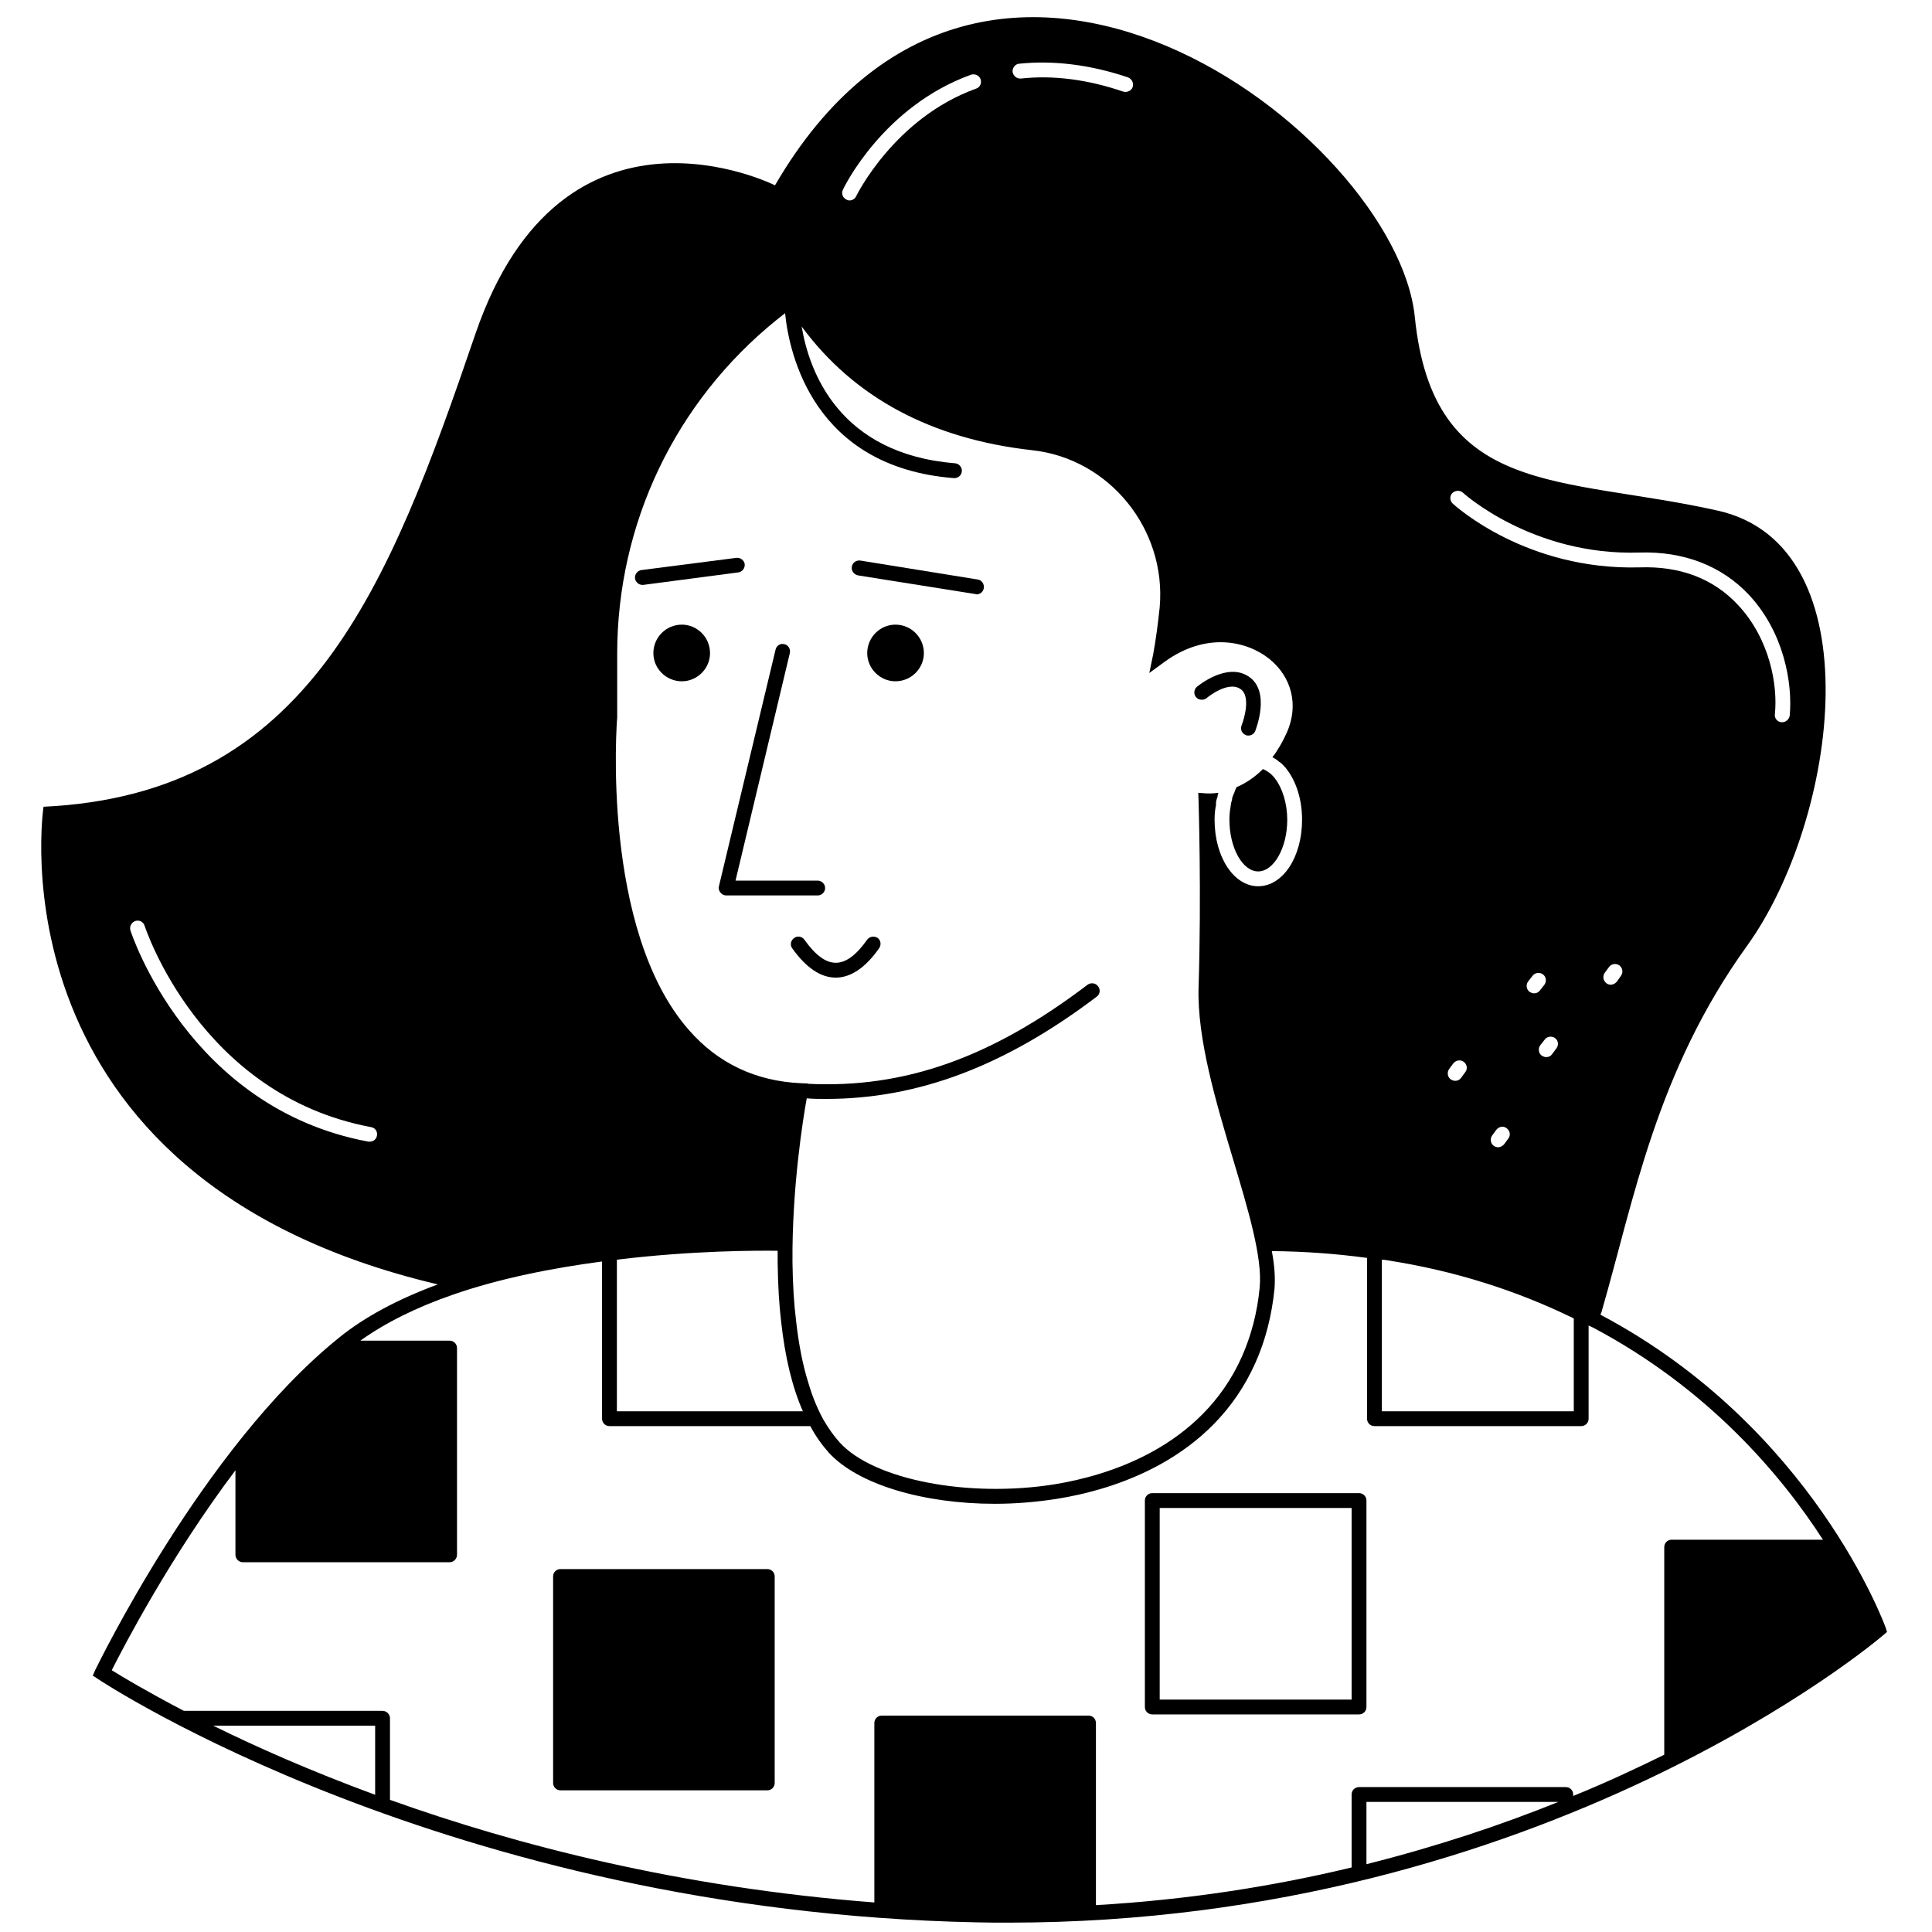 <svg xmlns="http://www.w3.org/2000/svg" xmlns:xlink="http://www.w3.org/1999/xlink" width="500" zoomAndPan="magnify" viewBox="0 0 375 375" height="500" preserveAspectRatio="xMidYMid meet" version="1.2"><g id="200ea4bd3f"><path style=" stroke:none;fill-rule:nonzero;fill:#000000;fill-opacity:1;" d="M 365.98 315.84 C 365.809 315.438 351.875 277.035 310.707 255.215 C 310.652 255.215 310.652 255.215 310.652 255.156 C 310.766 254.867 310.883 254.637 310.938 254.352 C 317.098 233.105 321.418 208.117 339.094 183.594 C 356.77 159.066 363.965 106.039 333.508 99.133 C 303.051 92.281 278.18 96.828 274.609 61.48 C 270.984 26.129 191.473 -34.668 150.426 35.973 C 150.426 35.973 109.258 15.246 92.273 64.82 C 75.348 114.391 59.859 154.172 8.449 156.59 C 8.449 156.59 -2.605 228.613 84.906 249.285 C 84.965 249.285 84.965 249.285 85.02 249.285 C 77.25 252.164 70.742 255.617 65.734 259.703 C 39.25 281.066 18.754 323.668 18.523 324.07 L 18.004 325.223 L 19.043 325.914 C 19.734 326.375 87.035 370.996 189.461 373.125 C 191.59 373.184 193.66 373.184 195.734 373.184 C 300.059 373.184 364.887 317.969 365.52 317.395 L 366.266 316.762 Z M 71.777 221.59 L 71.492 221.59 C 36.484 215.086 25.434 180.945 25.316 180.598 C 25.086 179.793 25.547 178.988 26.297 178.758 C 27.043 178.527 27.852 178.93 28.082 179.734 C 28.195 180.023 38.789 212.551 72.008 218.77 C 72.816 218.887 73.332 219.633 73.16 220.441 C 73.047 221.129 72.469 221.59 71.777 221.59 Z M 314.625 189.406 L 313.816 190.559 C 313.531 190.902 313.07 191.133 312.668 191.133 C 312.32 191.133 312.035 191.02 311.805 190.848 C 311.168 190.328 310.996 189.465 311.516 188.773 L 312.32 187.68 C 312.781 187.047 313.703 186.934 314.336 187.391 C 314.969 187.91 315.086 188.773 314.625 189.406 Z M 281.863 95.734 C 282.441 95.16 283.363 95.102 283.938 95.621 C 284.051 95.734 297.469 107.883 318.137 107.25 C 326.828 106.961 334.199 109.84 339.496 115.484 C 346.289 122.797 347.961 132.641 347.383 138.914 C 347.27 139.605 346.633 140.184 345.945 140.184 L 345.77 140.184 C 344.965 140.125 344.391 139.375 344.504 138.629 C 345.082 132.984 343.527 124.062 337.367 117.441 C 332.586 112.316 326.137 109.84 318.195 110.129 C 296.258 110.703 282.555 98.27 281.98 97.75 C 281.402 97.23 281.348 96.312 281.863 95.734 Z M 298.965 202.879 L 299.828 201.785 C 300.289 201.152 301.211 201.039 301.844 201.496 C 302.477 201.957 302.59 202.879 302.074 203.512 L 301.266 204.605 C 300.98 205.012 300.574 205.184 300.117 205.184 C 299.828 205.184 299.539 205.066 299.25 204.895 C 298.617 204.434 298.504 203.512 298.965 202.879 Z M 297.754 192.805 C 297.469 192.805 297.18 192.688 296.891 192.516 C 296.258 192.055 296.145 191.133 296.602 190.5 L 297.469 189.406 C 297.93 188.773 298.848 188.66 299.48 189.121 C 300.117 189.582 300.23 190.5 299.77 191.133 L 298.906 192.23 C 298.617 192.633 298.215 192.805 297.754 192.805 Z M 292.746 221.016 L 291.941 222.109 C 291.652 222.453 291.191 222.684 290.789 222.684 C 290.5 222.684 290.156 222.57 289.926 222.398 C 289.293 221.938 289.176 221.016 289.637 220.383 L 290.441 219.289 C 290.961 218.656 291.824 218.48 292.457 219 C 293.09 219.461 293.266 220.383 292.746 221.016 Z M 281.289 207.484 L 282.094 206.391 C 282.613 205.758 283.535 205.645 284.109 206.105 C 284.742 206.562 284.918 207.484 284.398 208.117 L 283.594 209.211 C 283.305 209.617 282.902 209.789 282.441 209.789 C 282.152 209.789 281.863 209.672 281.578 209.5 C 280.945 209.039 280.828 208.117 281.289 207.484 Z M 268.219 244.504 C 268.566 244.504 268.91 244.562 269.258 244.621 C 282.324 246.637 294.414 250.492 305.469 255.906 L 305.469 273.926 L 268.219 273.926 Z M 197.809 12.367 C 204.484 11.68 211.566 12.543 218.938 15.016 C 219.684 15.305 220.09 16.109 219.859 16.859 C 219.684 17.434 219.109 17.84 218.477 17.84 C 218.359 17.84 218.188 17.84 218.016 17.781 C 211.105 15.422 204.371 14.555 198.152 15.246 C 197.348 15.305 196.656 14.73 196.539 13.922 C 196.484 13.176 197.059 12.426 197.809 12.367 Z M 163.609 36.836 C 163.895 36.148 171.555 20.602 188.48 14.5 C 189.23 14.27 190.035 14.613 190.324 15.363 C 190.609 16.109 190.207 16.977 189.461 17.203 C 173.625 22.906 166.258 37.93 166.199 38.047 C 165.969 38.566 165.449 38.91 164.875 38.91 C 164.703 38.91 164.473 38.852 164.301 38.738 C 163.551 38.391 163.262 37.527 163.609 36.836 Z M 119.797 139.262 L 119.797 126.883 C 119.797 101.609 131.078 78.004 150.711 62.113 L 152.383 60.789 C 153.188 68.789 157.965 90.668 185.141 92.801 C 185.141 92.801 185.199 92.801 185.258 92.801 C 186.004 92.801 186.637 92.223 186.695 91.477 C 186.754 90.668 186.121 89.977 185.371 89.922 C 162.801 88.078 157.047 72.074 155.605 63.379 C 165.738 77.141 180.766 85.199 200.34 87.387 C 215.309 89 226.422 102.703 225.098 117.844 C 224.75 121.184 224.348 124.176 223.832 126.996 L 223.082 130.625 L 226.074 128.438 C 234.195 122.566 242.082 124.465 246.34 127.863 C 250.773 131.43 252.098 136.898 249.797 142.141 C 248.934 144.039 248.012 145.652 246.977 146.977 C 247.32 147.148 247.723 147.379 248.184 147.781 L 248.242 147.84 C 248.586 148.012 248.992 148.414 249.336 148.816 C 249.395 148.875 249.449 148.934 249.508 148.992 C 251.582 151.523 252.73 155.152 252.73 159.125 C 252.73 166.379 248.992 172.02 244.211 172.02 C 239.492 172.02 235.75 166.379 235.75 159.125 C 235.75 158.262 235.805 157.512 235.922 156.82 C 235.922 156.648 235.98 156.477 236.035 156.305 C 235.98 156.016 236.035 155.668 236.094 155.324 C 236.152 155.094 236.266 154.863 236.324 154.633 C 236.324 154.402 236.383 154.172 236.496 153.883 C 235.172 154.059 234.309 154 234.195 154 L 232.582 153.883 L 232.641 155.496 C 232.641 155.668 233.215 173.516 232.641 191.711 C 232.352 201.613 236.035 213.992 239.316 224.93 C 242.254 234.773 245.074 244.102 244.5 249.918 C 244.039 254.812 242.828 259.301 241.047 263.332 C 233.156 281.008 214.965 286.418 204.773 288.09 C 187.961 290.793 169.539 287.227 162.977 279.969 C 161.824 278.703 160.789 277.207 159.809 275.539 C 158.715 273.523 157.734 271.219 156.988 268.688 C 155.836 265.117 155.031 260.973 154.512 256.309 C 154.109 253.027 153.879 249.457 153.82 244.965 C 153.707 230.516 155.895 216.984 156.586 213.184 C 157.852 213.301 159.059 213.301 160.328 213.301 C 178.23 213.301 195.102 206.91 212.891 193.438 C 213.523 192.977 213.641 192.055 213.121 191.422 C 212.66 190.789 211.738 190.676 211.105 191.133 C 192.453 205.297 175.586 211.285 156.816 210.363 L 156.816 210.305 L 155.434 210.25 C 146.684 209.848 139.371 206.391 133.727 199.941 C 116.57 180.426 119.738 139.777 119.797 139.262 Z M 151.633 256.652 C 152.383 263.445 153.762 269.203 155.836 273.926 L 119.738 273.926 L 119.738 244.504 C 134.418 242.719 146.914 242.719 150.941 242.777 C 150.941 242.836 150.941 242.836 150.941 242.836 L 150.941 244.965 C 151 249.57 151.23 253.312 151.633 256.652 Z M 72.816 348.367 C 60.148 343.703 49.672 339.043 41.379 334.953 L 72.816 334.953 Z M 265.227 361.84 L 265.227 349.75 L 302.477 349.75 C 291.363 354.242 278.93 358.387 265.227 361.84 Z M 323.031 300.293 L 323.031 340.594 C 317.617 343.242 311.746 346.008 305.355 348.598 L 305.355 348.309 C 305.355 347.504 304.723 346.871 303.914 346.871 L 263.785 346.871 C 262.98 346.871 262.348 347.504 262.348 348.309 L 262.348 362.473 C 247.262 366.102 230.625 368.75 212.719 369.785 L 212.719 334.434 C 212.719 333.629 212.086 332.996 211.281 332.996 L 171.152 332.996 C 170.344 332.996 169.711 333.629 169.711 334.434 L 169.711 369.266 C 132.172 366.387 100.277 358.156 75.695 349.348 L 75.695 333.516 C 75.695 332.707 75.004 332.074 74.254 332.074 L 35.68 332.074 C 28.539 328.332 23.703 325.453 21.691 324.188 C 23.992 319.641 33.031 302.195 45.699 285.383 L 45.699 301.789 C 45.699 302.539 46.332 303.23 47.137 303.23 L 87.266 303.23 C 88.07 303.23 88.707 302.539 88.707 301.789 L 88.707 261.664 C 88.707 260.855 88.07 260.223 87.266 260.223 L 69.938 260.223 C 74.773 256.77 80.762 253.773 87.898 251.301 C 97.168 248.074 107.359 246.117 116.859 244.852 L 116.859 275.363 C 116.859 276.172 117.492 276.805 118.297 276.805 L 157.277 276.805 C 158.312 278.762 159.52 280.43 160.844 281.93 C 166.488 288.145 179.27 291.887 193.086 291.887 C 197.117 291.887 201.203 291.543 205.234 290.91 C 216 289.184 235.289 283.426 243.691 264.484 C 245.594 260.223 246.859 255.387 247.379 250.148 C 247.551 248.016 247.379 245.543 246.859 242.836 C 253.25 242.895 259.41 243.355 265.34 244.16 L 265.34 275.363 C 265.34 276.172 265.973 276.805 266.781 276.805 L 306.91 276.805 C 307.715 276.805 308.348 276.172 308.348 275.363 L 308.348 257.285 C 308.695 257.461 309.039 257.574 309.328 257.746 C 331.551 269.551 345.656 286.188 353.832 298.855 L 324.469 298.855 C 323.664 298.855 323.031 299.488 323.031 300.293 Z M 323.031 300.293 "/><path style=" stroke:none;fill-rule:nonzero;fill:#000000;fill-opacity:1;" d="M 263.785 289.816 L 223.656 289.816 C 222.852 289.816 222.219 290.449 222.219 291.254 L 222.219 331.324 C 222.219 332.133 222.852 332.766 223.656 332.766 L 263.785 332.766 C 264.594 332.766 265.227 332.133 265.227 331.324 L 265.227 291.254 C 265.227 290.449 264.594 289.816 263.785 289.816 Z M 262.348 329.887 L 225.098 329.887 L 225.098 292.695 L 262.348 292.695 Z M 262.348 329.887 "/><path style=" stroke:none;fill-rule:nonzero;fill:#000000;fill-opacity:1;" d="M 148.926 304.555 L 108.797 304.555 C 107.992 304.555 107.359 305.188 107.359 305.992 L 107.359 346.066 C 107.359 346.871 107.992 347.504 108.797 347.504 L 148.926 347.504 C 149.734 347.504 150.367 346.871 150.367 346.066 L 150.367 305.992 C 150.367 305.188 149.734 304.555 148.926 304.555 Z M 148.926 304.555 "/><path style=" stroke:none;fill-rule:nonzero;fill:#000000;fill-opacity:1;" d="M 239.547 153.941 C 239.375 154.23 239.316 154.461 239.262 154.633 C 239.145 154.863 239.145 155.035 239.145 155.207 C 238.973 155.727 238.914 156.016 238.914 156.246 C 238.855 156.359 238.855 156.477 238.855 156.59 C 238.684 157.512 238.629 158.262 238.629 159.125 C 238.629 164.535 241.16 169.141 244.211 169.141 C 247.262 169.141 249.855 164.535 249.855 159.125 C 249.855 156.016 248.934 152.965 247.438 151.062 C 247.379 151.004 247.379 150.949 247.32 150.891 C 247.031 150.602 246.801 150.316 246.629 150.199 C 246.516 150.141 246.457 150.027 246.34 149.969 C 245.938 149.684 245.707 149.566 245.535 149.453 C 245.422 149.395 245.246 149.336 245.133 149.277 C 243.406 151.004 241.621 152.102 240.008 152.789 C 239.836 153.137 239.664 153.539 239.547 153.941 Z M 239.547 153.941 "/><path style=" stroke:none;fill-rule:nonzero;fill:#000000;fill-opacity:1;" d="M 139.832 173.23 C 140.062 173.574 140.523 173.805 140.926 173.805 L 158.715 173.805 C 159.465 173.805 160.156 173.172 160.156 172.367 C 160.156 171.559 159.465 170.926 158.715 170.926 L 142.766 170.926 L 153.305 126.77 C 153.477 125.961 153.016 125.215 152.266 125.039 C 151.461 124.809 150.711 125.328 150.539 126.078 L 139.543 172.02 C 139.426 172.48 139.543 172.883 139.832 173.23 Z M 139.832 173.23 "/><path style=" stroke:none;fill-rule:nonzero;fill:#000000;fill-opacity:1;" d="M 156.125 182.383 C 155.664 181.75 154.742 181.578 154.109 182.094 C 153.477 182.555 153.305 183.418 153.762 184.055 C 156.469 187.852 159.289 189.754 162.227 189.754 C 165.105 189.754 167.984 187.852 170.633 184.055 C 171.094 183.418 170.977 182.5 170.344 182.039 C 169.652 181.637 168.789 181.75 168.328 182.383 C 164.07 188.371 160.383 188.371 156.125 182.383 Z M 156.125 182.383 "/><path style=" stroke:none;fill-rule:nonzero;fill:#000000;fill-opacity:1;" d="M 234.195 135.52 C 234.195 135.461 238.34 132.062 240.758 133.734 C 242.773 135 241.562 139.375 240.988 140.816 C 240.699 141.562 241.047 142.371 241.793 142.656 C 241.965 142.773 242.141 142.773 242.312 142.773 C 242.887 142.773 243.406 142.426 243.637 141.91 C 243.75 141.562 246.688 134.195 242.371 131.316 C 238.168 128.496 232.582 133.102 232.352 133.273 C 231.719 133.793 231.66 134.711 232.121 135.289 C 232.641 135.922 233.562 135.98 234.195 135.52 Z M 234.195 135.52 "/><path style=" stroke:none;fill-rule:nonzero;fill:#000000;fill-opacity:1;" d="M 166.547 111.684 L 189.344 115.309 C 189.402 115.309 189.461 115.367 189.574 115.367 C 190.266 115.367 190.84 114.852 190.957 114.16 C 191.07 113.352 190.555 112.605 189.805 112.488 L 167.004 108.805 C 166.199 108.688 165.449 109.207 165.336 110.012 C 165.223 110.82 165.738 111.512 166.547 111.684 Z M 166.547 111.684 "/><path style=" stroke:none;fill-rule:nonzero;fill:#000000;fill-opacity:1;" d="M 173.801 121.242 C 170.805 121.242 168.328 123.715 168.328 126.77 C 168.328 129.762 170.805 132.238 173.801 132.238 C 176.852 132.238 179.324 129.762 179.324 126.77 C 179.324 123.715 176.852 121.242 173.801 121.242 Z M 173.801 121.242 "/><path style=" stroke:none;fill-rule:nonzero;fill:#000000;fill-opacity:1;" d="M 137.816 126.77 C 137.816 123.715 135.34 121.242 132.348 121.242 C 129.293 121.242 126.82 123.715 126.82 126.77 C 126.82 129.762 129.293 132.238 132.348 132.238 C 135.34 132.238 137.816 129.762 137.816 126.77 Z M 137.816 126.77 "/><path style=" stroke:none;fill-rule:nonzero;fill:#000000;fill-opacity:1;" d="M 144.551 109.496 C 144.438 108.746 143.688 108.172 142.883 108.285 L 124.516 110.648 C 123.711 110.762 123.191 111.453 123.25 112.258 C 123.363 113.008 123.996 113.527 124.688 113.527 L 124.863 113.527 L 143.285 111.105 C 144.09 110.992 144.609 110.301 144.551 109.496 Z M 144.551 109.496 "/></g></svg>